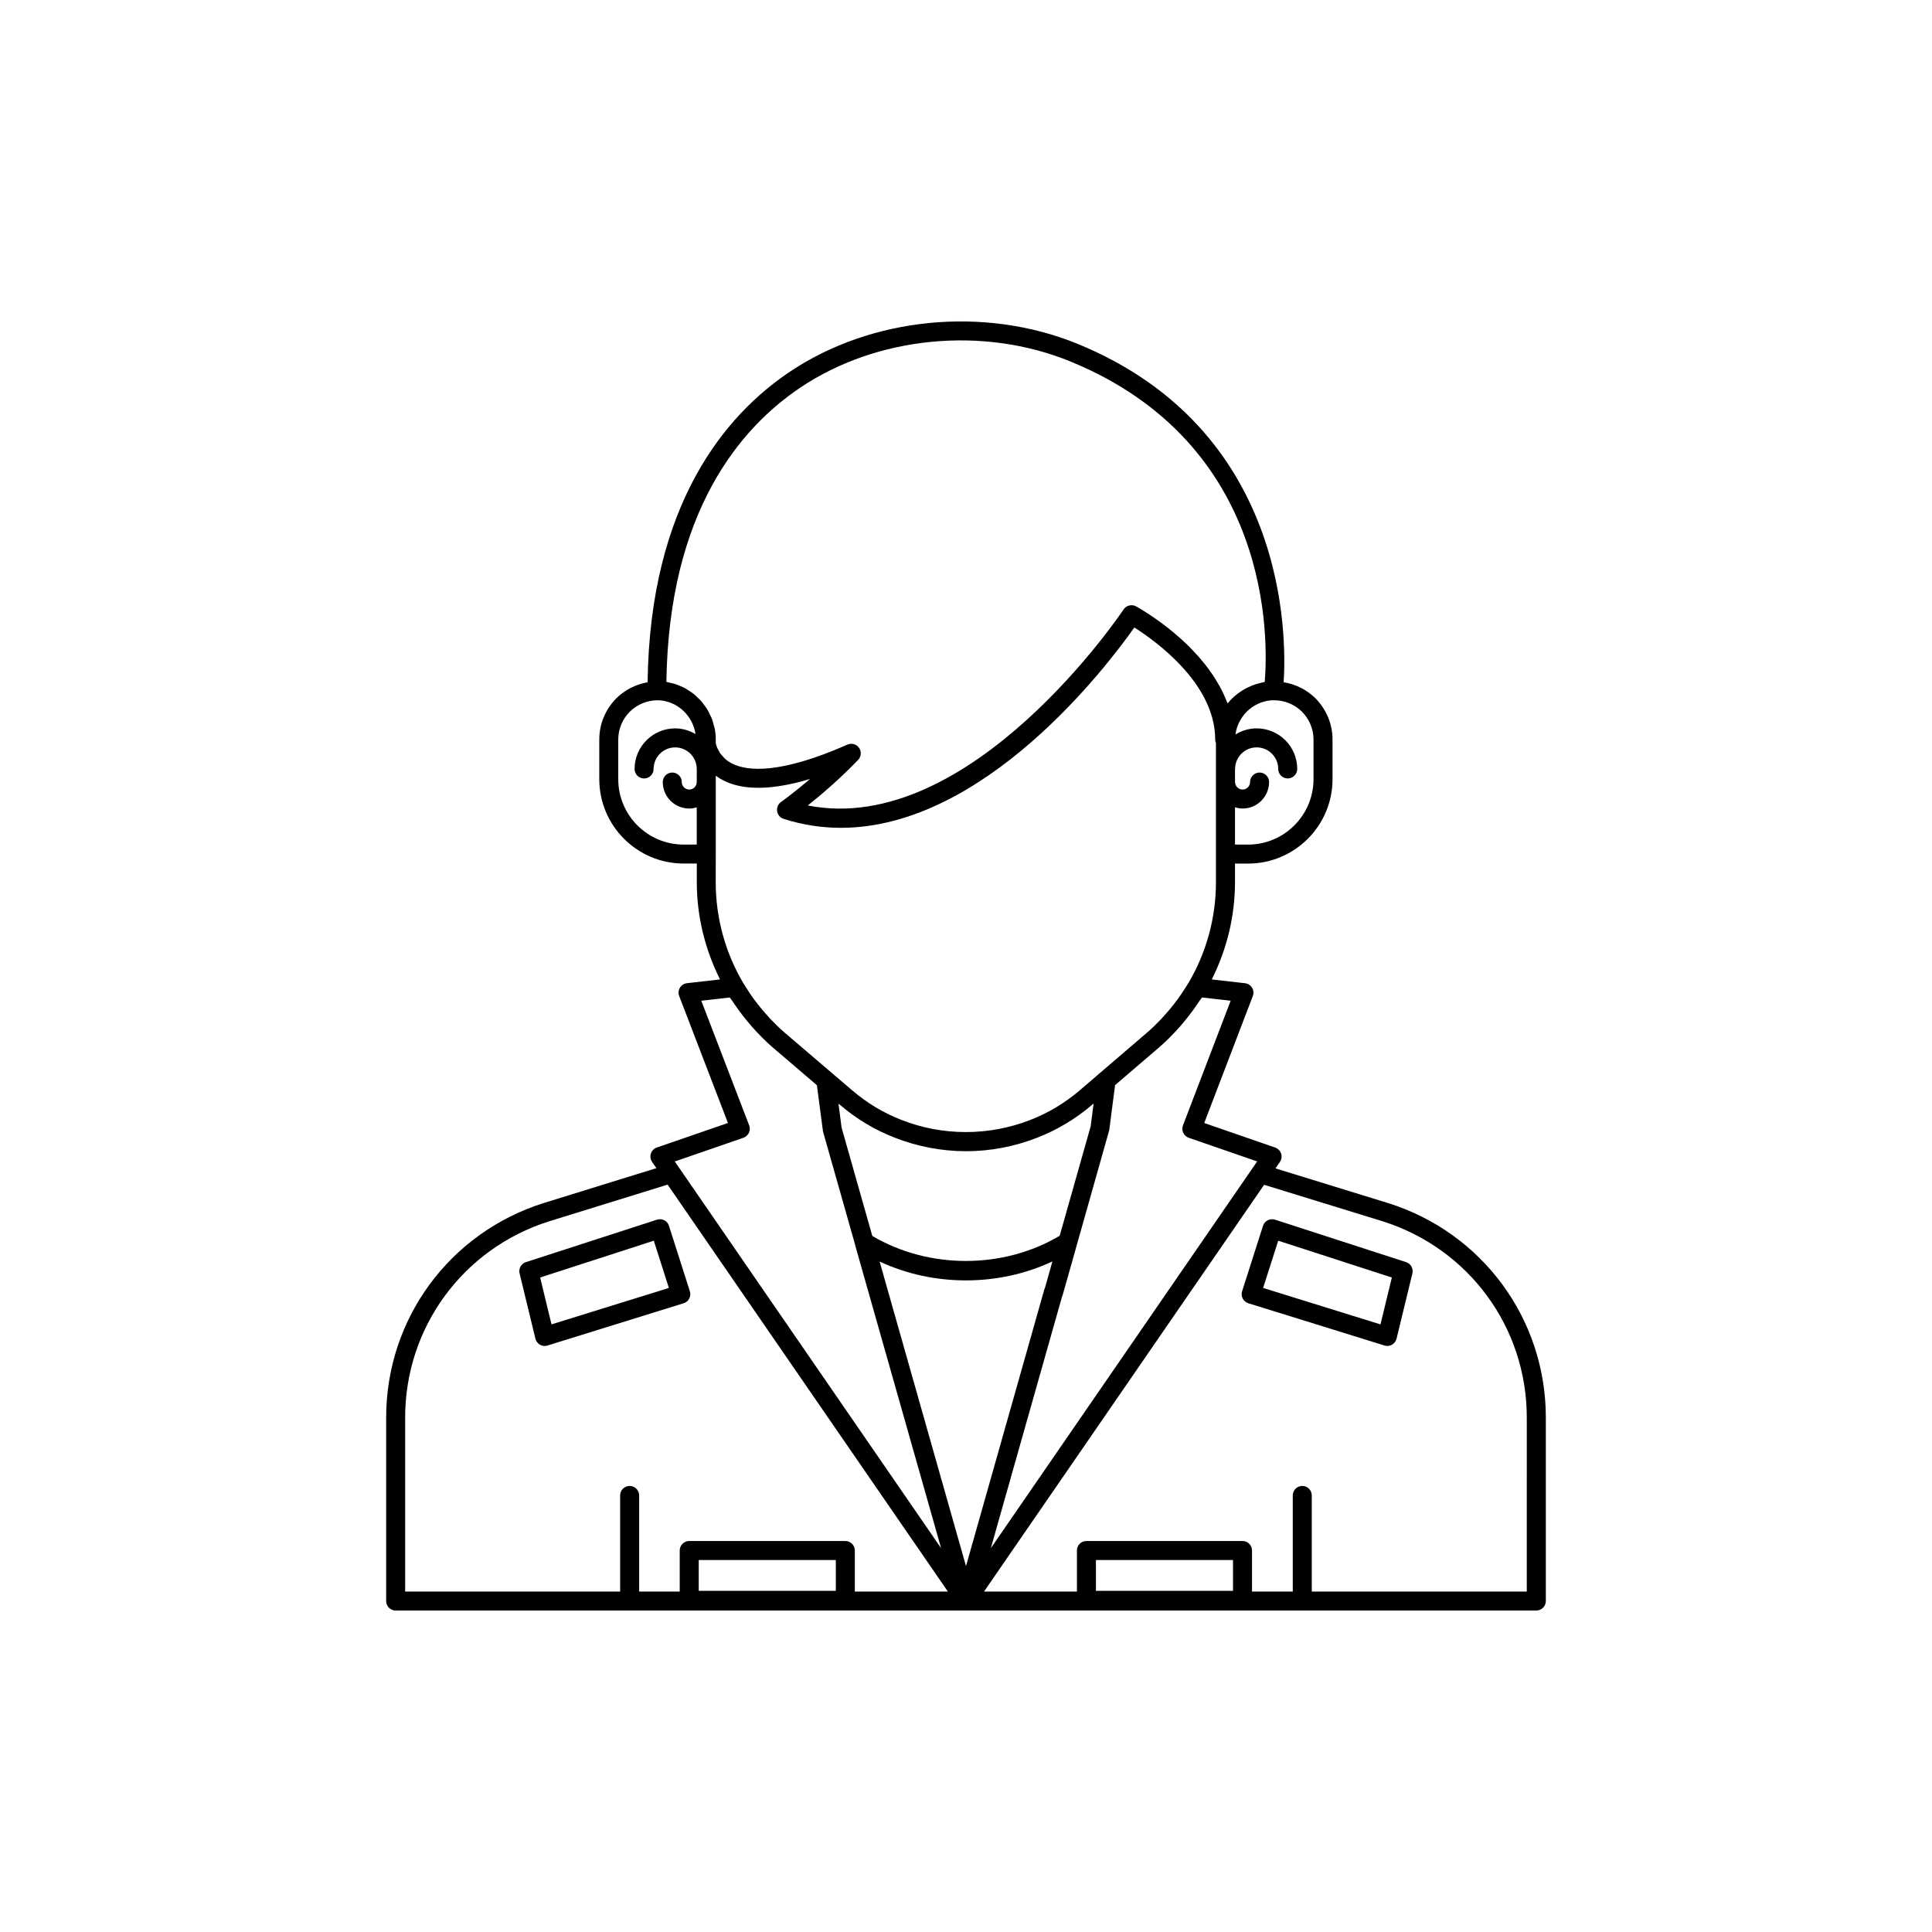 <?xml version="1.0" encoding="UTF-8"?>
<!-- Uploaded to: ICON Repo, www.svgrepo.com, Generator: ICON Repo Mixer Tools -->
<svg fill="#000000" width="800px" height="800px" version="1.1" viewBox="144 144 512 512" xmlns="http://www.w3.org/2000/svg">
 <g>
  <path d="m511.93 462.85-29.918-9.215 1.176-1.707c0.449-0.648 0.566-1.465 0.32-2.215-0.246-0.746-0.828-1.34-1.57-1.598l-18.805-6.504 12.875-33.645c0.281-0.727 0.207-1.543-0.199-2.211-0.402-0.664-1.094-1.105-1.871-1.191l-8.801-1c3.961-7.914 6.148-16.699 6.148-25.77v-4.938h3.477c12.336 0 22.371-10.035 22.371-22.367v-10.527c0-4.055-1.598-7.918-4.535-10.922-2.32-2.269-5.215-3.707-8.414-4.242 0.805-12.465 0.961-66.953-54.668-89.695-24.641-10.051-54.57-7.121-76.266 7.457-16.922 11.375-36.996 34.891-37.629 82.25-3.086 0.539-5.973 1.977-8.309 4.266-2.898 2.961-4.496 6.828-4.496 10.879v10.527c0 12.336 10.035 22.367 22.367 22.367h3.477v4.938c0 9.07 2.191 17.855 6.152 25.773l-8.754 0.996c-0.773 0.086-1.465 0.527-1.867 1.195-0.406 0.668-0.48 1.48-0.199 2.211l12.922 33.641-18.848 6.504c-0.742 0.254-1.324 0.848-1.57 1.59-0.25 0.746-0.129 1.566 0.312 2.215l1.145 1.66-29.953 9.273c-24.922 7.894-41.664 30.727-41.664 56.824v48.617c0 1.391 1.125 2.519 2.519 2.519h302.29c1.391 0 2.519-1.125 2.519-2.519v-48.617c-0.004-26.105-16.766-48.938-41.734-56.82zm-87.102 8.645c-14.898 8.855-34.566 8.926-49.652 0.051l-8.148-28.727-0.82-6.352 0.262 0.223c4.461 3.82 9.387 6.781 14.621 8.793 5.965 2.356 12.504 3.602 18.91 3.602 6.441 0 12.801-1.211 18.898-3.594 5.293-2.055 10.219-5.016 14.641-8.809l0.27-0.234-0.762 6.004zm-4.078 14.238-20.75 73.309-22.887-80.719c14.309 6.695 31.621 6.641 45.793-0.035l-1.977 6.992c-0.074 0.141-0.133 0.293-0.18 0.453zm41.785-77.391 7.606 0.859-12.641 33.039c-0.242 0.637-0.219 1.344 0.07 1.965 0.289 0.617 0.812 1.094 1.457 1.316l18.133 6.273-1.242 1.805s-0.004 0-0.004 0.004l-57.047 82.844-12.289 17.848 18.891-66.73c0.074-0.145 0.133-0.297 0.176-0.457l3.731-13.199v-0.008l8.59-30.43 1.539-11.898 11.707-10.039c1.992-1.711 3.801-3.582 5.519-5.523 0.484-0.543 0.938-1.105 1.402-1.668 1.34-1.633 2.586-3.324 3.734-5.086 0.207-0.32 0.469-0.594 0.668-0.914zm29.562-68.379v10.527c0 9.559-7.777 17.332-17.332 17.332h-3.477v-9.879c0.641 0.191 1.305 0.328 2.012 0.328 3.871 0 7.019-3.148 7.019-7.019 0-1.391-1.125-2.519-2.519-2.519-1.391 0-2.519 1.125-2.519 2.519 0 1.094-0.887 1.984-1.98 1.984s-1.984-0.891-1.984-1.984c0-0.047-0.023-0.086-0.027-0.133l-0.004-3.207c0.004-0.047 0.027-0.086 0.027-0.133 0-3.152 2.562-5.715 5.715-5.715s5.715 2.562 5.715 5.715c0 1.391 1.125 2.519 2.519 2.519 1.391 0 2.519-1.125 2.519-2.519 0-5.93-4.824-10.754-10.754-10.754-2.062 0-3.977 0.613-5.617 1.625 0.613-4.695 4.418-8.551 9.293-9.047 0.156-0.023 0.316-0.023 0.488-0.023h0.008 0.465c2.762 0 5.391 1.086 7.371 3.019 1.973 2.019 3.062 4.633 3.062 7.363zm-136.04-93.219c20.336-13.672 48.426-16.41 71.547-6.977 53.742 21.969 52.48 73.891 51.566 84.949-0.453 0.066-0.871 0.223-1.312 0.328-0.285 0.07-0.574 0.125-0.852 0.211-0.812 0.246-1.586 0.566-2.336 0.934-0.031 0.016-0.066 0.027-0.098 0.047-2.031 1.02-3.84 2.418-5.238 4.184-0.062-0.172-0.148-0.332-0.215-0.504-0.164-0.422-0.348-0.832-0.527-1.25-0.258-0.59-0.523-1.176-0.816-1.75-0.207-0.406-0.422-0.809-0.645-1.207-0.309-0.559-0.633-1.105-0.969-1.648-0.238-0.379-0.473-0.758-0.723-1.129-0.359-0.535-0.73-1.055-1.109-1.57-0.254-0.344-0.504-0.691-0.766-1.027-0.41-0.527-0.832-1.031-1.262-1.535-0.25-0.293-0.492-0.598-0.75-0.883-0.488-0.551-0.984-1.074-1.484-1.594-0.203-0.211-0.402-0.434-0.605-0.641-0.703-0.707-1.406-1.387-2.113-2.031-0.184-0.168-0.367-0.32-0.551-0.484-0.523-0.469-1.047-0.93-1.562-1.363-0.293-0.246-0.574-0.469-0.863-0.707-0.395-0.32-0.789-0.645-1.176-0.941-0.309-0.242-0.605-0.461-0.906-0.688-0.348-0.262-0.691-0.52-1.027-0.762-0.293-0.211-0.566-0.406-0.848-0.605-0.316-0.223-0.621-0.434-0.914-0.637-0.262-0.18-0.512-0.348-0.758-0.512-0.273-0.18-0.523-0.344-0.77-0.504-0.23-0.148-0.449-0.289-0.656-0.418-0.227-0.141-0.418-0.262-0.617-0.379-0.172-0.105-0.344-0.211-0.492-0.301-0.199-0.121-0.348-0.207-0.5-0.293-0.094-0.055-0.191-0.113-0.266-0.156-0.188-0.109-0.32-0.18-0.379-0.211-1.148-0.621-2.582-0.262-3.305 0.824-0.418 0.629-40.547 60.473-83.688 51.941 3.426-2.723 8.473-6.996 13.344-12.078 0.832-0.867 0.934-2.203 0.246-3.188-0.691-0.988-1.984-1.352-3.078-0.859-17.891 7.883-26.508 7.07-30.586 5.012-0.75-0.379-1.367-0.82-1.891-1.289-0.195-0.176-0.316-0.359-0.484-0.543-0.281-0.305-0.578-0.609-0.789-0.922-0.148-0.219-0.238-0.422-0.355-0.637-0.148-0.273-0.316-0.547-0.422-0.805-0.09-0.215-0.145-0.406-0.207-0.602-0.059-0.184-0.125-0.371-0.164-0.535v-1.059c0-0.973-0.098-1.93-0.277-2.859-0.004-0.02 0-0.039-0.004-0.055-0.059-0.293-0.176-0.566-0.25-0.855-0.156-0.605-0.301-1.211-0.527-1.785-0.137-0.348-0.328-0.664-0.484-1-0.238-0.5-0.465-1.008-0.754-1.48-0.207-0.336-0.457-0.633-0.688-0.949-0.309-0.426-0.605-0.859-0.957-1.254-0.27-0.305-0.578-0.566-0.867-0.848-0.367-0.355-0.727-0.715-1.129-1.031-0.324-0.258-0.676-0.469-1.023-0.699-0.422-0.281-0.832-0.562-1.281-0.805-0.367-0.195-0.758-0.348-1.145-0.516-0.465-0.199-0.926-0.402-1.414-0.555-0.406-0.129-0.824-0.211-1.242-0.305-0.352-0.078-0.684-0.203-1.043-0.254 0.645-45.086 19.551-67.27 35.457-77.957zm-30.879 121.08c-9.559 0-17.332-7.773-17.332-17.332v-10.527c0-2.727 1.086-5.344 3.019-7.32 1.977-1.938 4.551-3.023 7.207-3.059 0.324-0.004 0.676 0 1.062 0.039 4.738 0.48 8.512 4.269 9.176 8.906-1.59-0.93-3.414-1.5-5.383-1.5-5.93 0-10.754 4.824-10.754 10.754 0 1.391 1.125 2.519 2.519 2.519 1.391 0 2.519-1.125 2.519-2.519 0-3.152 2.562-5.715 5.715-5.715s5.715 2.562 5.715 5.715c0 0.012 0.008 0.023 0.008 0.035v3.398c0 0.012-0.008 0.023-0.008 0.035 0 1.094-0.891 1.984-1.984 1.984s-1.98-0.891-1.98-1.984c0-1.391-1.125-2.519-2.519-2.519-1.391 0-2.519 1.125-2.519 2.519 0 3.871 3.148 7.019 7.019 7.019 0.695 0 1.355-0.133 1.988-0.32v9.871zm8.512 2.516v-20.75c0.047 0.035 0.113 0.062 0.16 0.098 0.57 0.41 1.188 0.805 1.887 1.156 5.359 2.707 13.047 2.566 22.945-0.41-4.371 3.723-7.656 6.078-7.711 6.117-0.777 0.555-1.172 1.5-1.027 2.441 0.148 0.941 0.812 1.719 1.723 2.012 5.133 1.645 10.211 2.379 15.199 2.379 38.125-0.008 70.668-43.039 77.746-53.09 5.606 3.547 21.43 14.867 21.43 29.672 0 0.352 0.07 0.684 0.199 0.984v0.004 36.848c0 9.508-2.57 18.695-7.281 26.691-0.227 0.387-0.488 0.75-0.723 1.129-0.68 1.09-1.391 2.164-2.152 3.207-0.324 0.445-0.668 0.879-1.008 1.316-0.754 0.969-1.547 1.91-2.375 2.828-0.348 0.387-0.688 0.777-1.047 1.156-1.184 1.238-2.414 2.445-3.731 3.574l-17.684 15.164c-3.984 3.414-8.414 6.082-13.188 7.93-11 4.301-23.305 4.273-34.148-0.004-4.715-1.812-9.148-4.477-13.172-7.926l-5.227-4.469-0.012-0.012-11.488-9.816-1.008-0.859c-1.316-1.129-2.547-2.336-3.734-3.578-0.359-0.375-0.695-0.766-1.039-1.148-0.828-0.922-1.625-1.867-2.387-2.84-0.336-0.434-0.676-0.863-1-1.305-0.77-1.051-1.484-2.133-2.172-3.234-0.23-0.371-0.484-0.723-0.703-1.098-4.715-8-7.285-17.191-7.285-26.699zm7.32 75.184c0.648-0.223 1.172-0.699 1.461-1.32 0.289-0.617 0.312-1.328 0.07-1.965l-12.688-33.035 7.551-0.859c0.203 0.328 0.473 0.609 0.684 0.934 1.141 1.746 2.375 3.426 3.707 5.051 0.469 0.57 0.93 1.137 1.418 1.688 1.719 1.938 3.527 3.809 5.516 5.519l11.762 10.055 1.609 12.238 8.52 30.055c0.008 0.027-0.012 0.055 0 0.082l22.781 80.309-70.574-102.47zm-11.836 120.07v-8.176h36.328v8.176zm41.363 0.18v-10.875c0-1.391-1.125-2.519-2.519-2.519h-41.363c-1.391 0-2.519 1.125-2.519 2.519v10.875h-10.75v-25.465c0-1.391-1.125-2.519-2.519-2.519-1.391 0-2.519 1.125-2.519 2.519v25.465h-56.977v-46.098c0-23.891 15.328-44.793 38.129-52.008l31.43-9.73 74.27 107.84zm63.898-0.18v-8.176h36.328v8.176zm114.18 0.18h-56.977v-25.465c0-1.391-1.125-2.519-2.519-2.519-1.391 0-2.519 1.125-2.519 2.519v25.465h-10.801v-10.875c0-1.391-1.125-2.519-2.519-2.519h-41.363c-1.391 0-2.519 1.125-2.519 2.519v10.875h-24.613l74.223-107.79 31.414 9.676c22.848 7.211 38.195 28.113 38.195 52.012z"/>
  <path d="m320.04 467.38c-0.594-0.305-1.293-0.359-1.926-0.156l-34.746 11.254c-1.254 0.406-1.984 1.711-1.672 2.988l4.195 17.297c0.164 0.676 0.602 1.254 1.207 1.598 0.383 0.215 0.812 0.328 1.242 0.328 0.25 0 0.5-0.035 0.746-0.113l36.09-11.203c0.641-0.199 1.176-0.648 1.484-1.242s0.371-1.293 0.164-1.93l-5.543-17.348c-0.195-0.637-0.645-1.168-1.242-1.473zm-29.883 27.594-3.012-12.422 30.117-9.754 4 12.52z"/>
  <path d="m516.63 478.48-34.746-11.254c-0.629-0.211-1.332-0.148-1.926 0.156-0.594 0.305-1.047 0.836-1.246 1.473l-5.543 17.348c-0.207 0.641-0.145 1.336 0.164 1.93 0.309 0.594 0.848 1.043 1.484 1.242l36.09 11.203c0.246 0.078 0.496 0.113 0.746 0.113 0.43 0 0.859-0.109 1.242-0.328 0.605-0.344 1.039-0.922 1.207-1.598l4.195-17.297c0.312-1.277-0.414-2.582-1.668-2.988zm-6.789 16.496-31.102-9.656 4-12.52 30.117 9.754z"/>
 </g>
</svg>